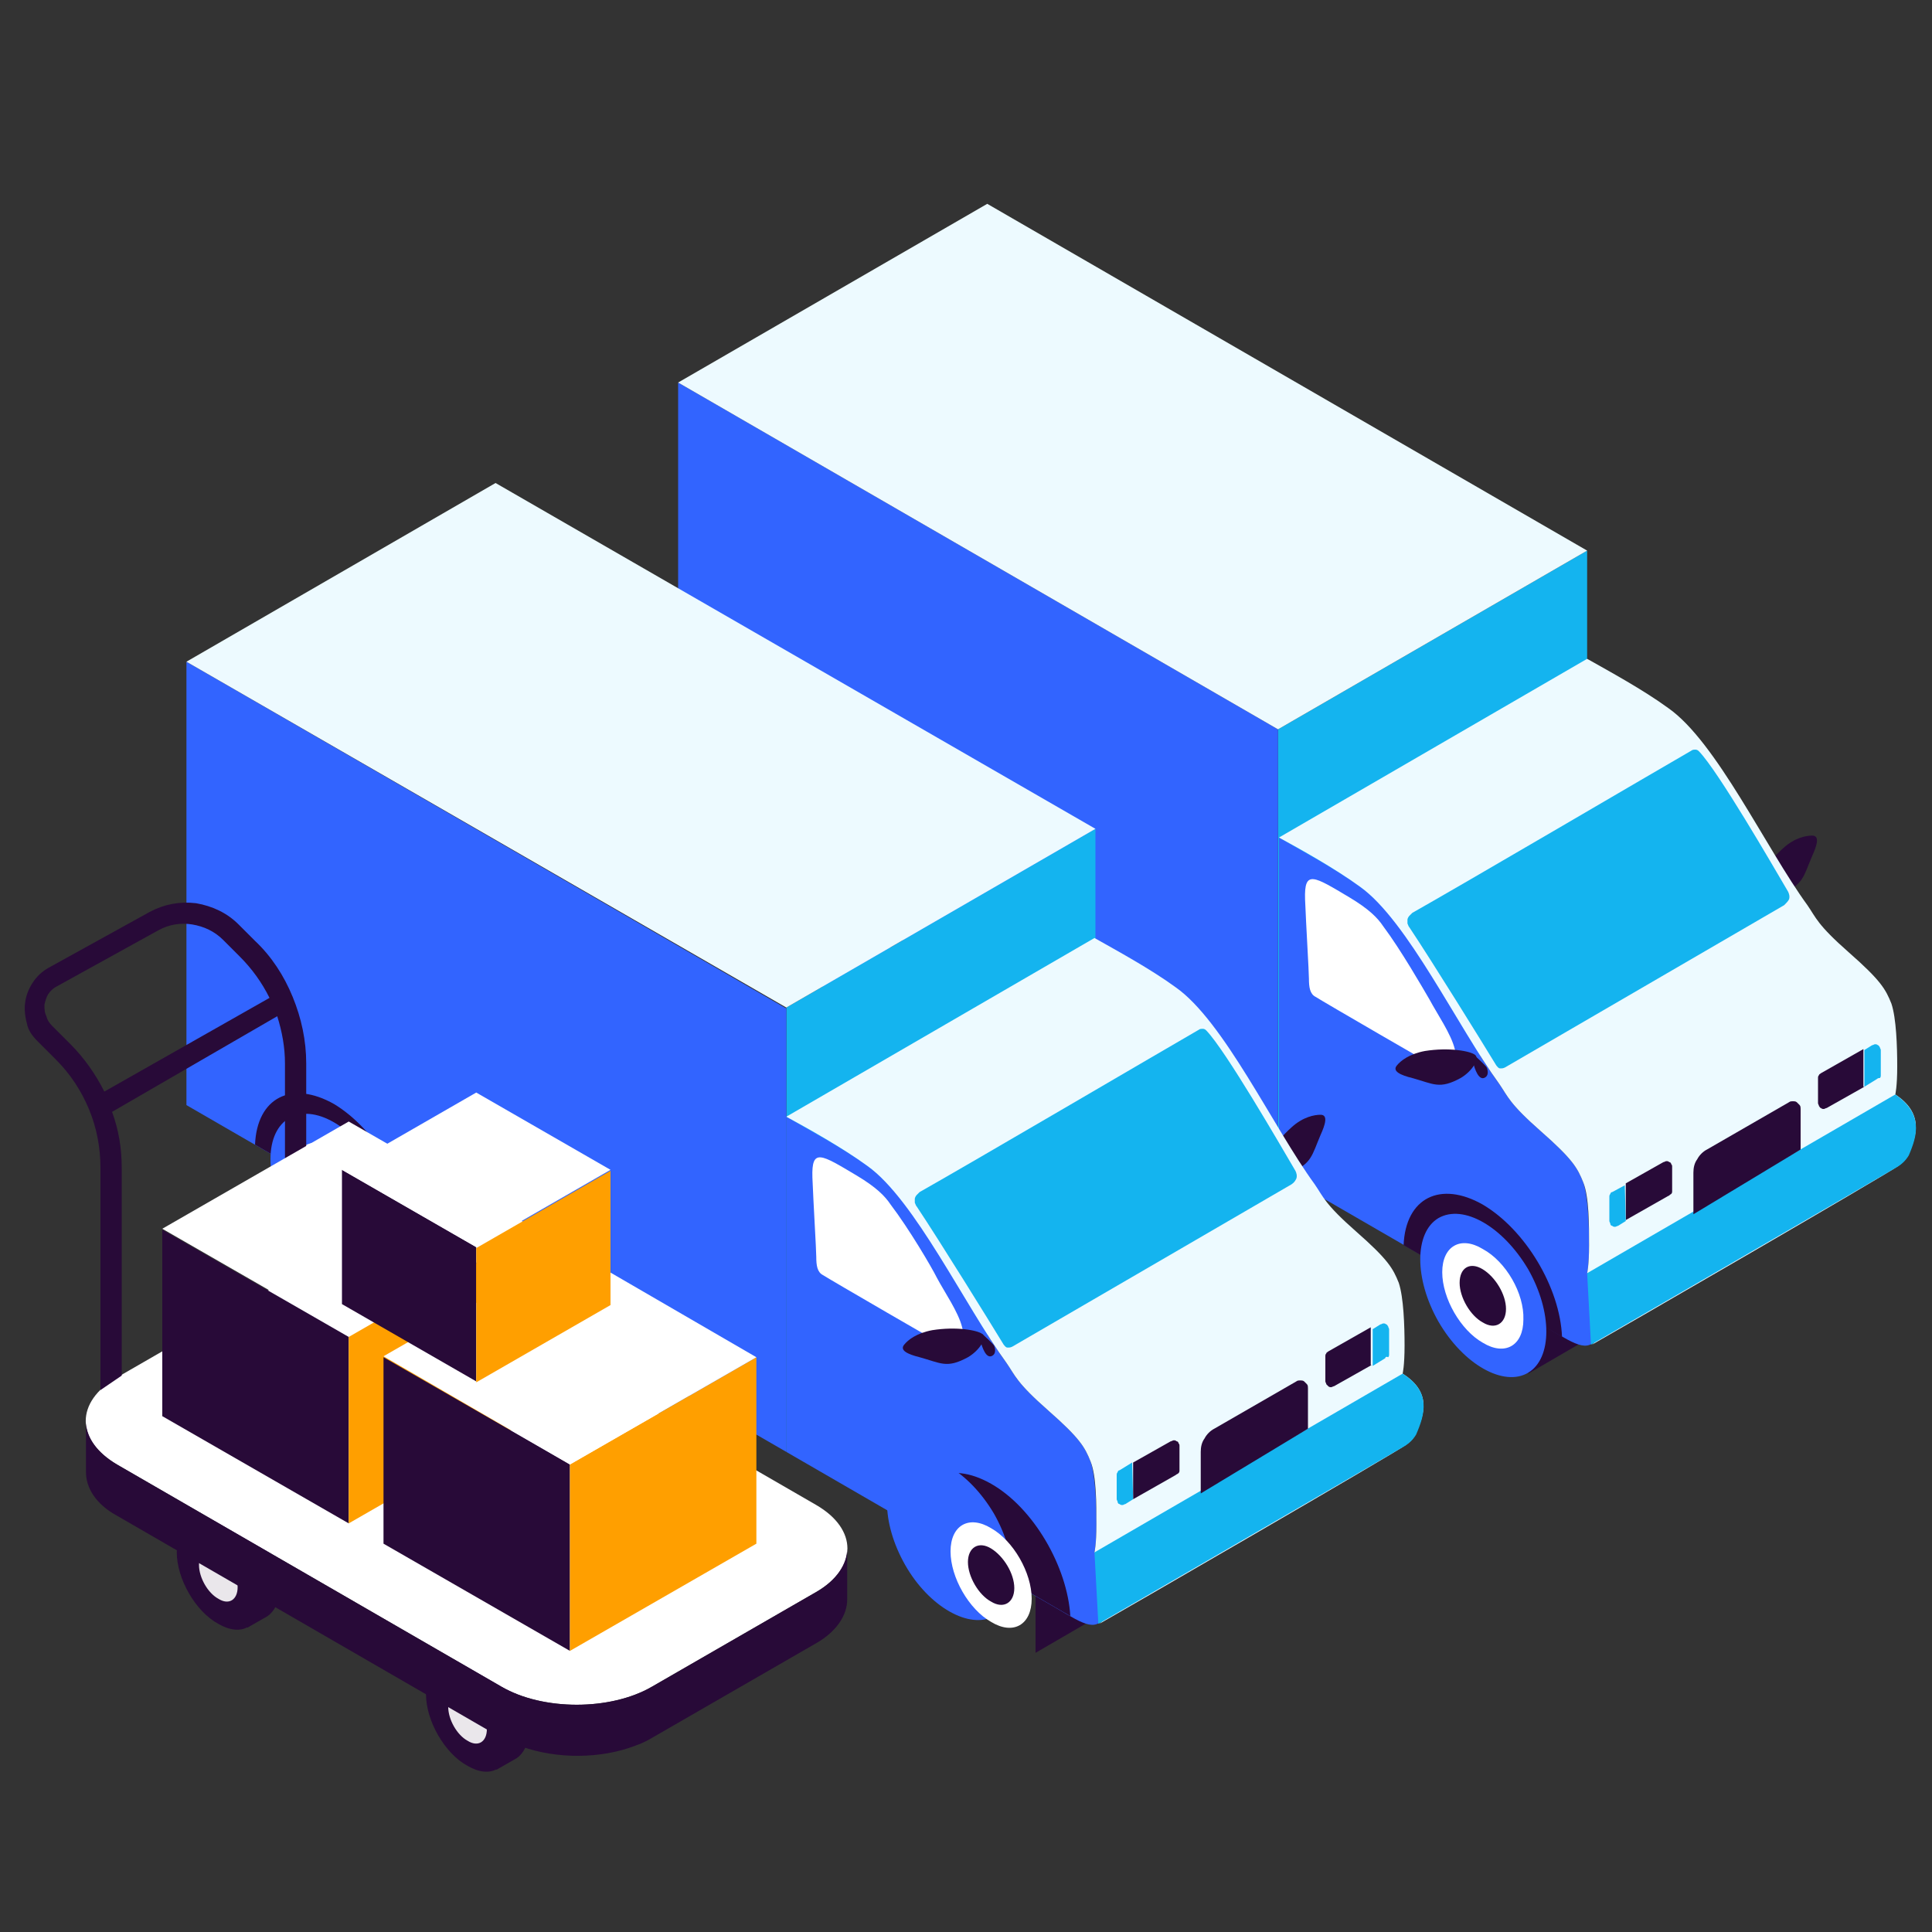 <svg version="1.1" id="prefix__Layer_1" xmlns="http://www.w3.org/2000/svg" x="0" y="0" viewBox="0 0 200 200" xml:space="preserve"><rect x="0" y="0" width="200" height="200" fill="#333333" stroke="none"/><style>.prefix__st6,.prefix__st7{fill-rule:evenodd;clip-rule:evenodd;fill:#fff}.prefix__st7{fill:#280a38}.prefix__st20{fill:#edfaff}.prefix__st21{fill:#280a38}.prefix__st22{fill:#ff9f00}.prefix__st30{fill:#3264ff}.prefix__st35{fill:#fff}.prefix__st47{fill:#14b4ef}.prefix__st48,.prefix__st49,.prefix__st50{fill-rule:evenodd;clip-rule:evenodd;fill:#14b4ef}.prefix__st49,.prefix__st50{fill:#3264ff}.prefix__st50{fill:#eae7eb}</style><path class="prefix__st7" d="M97.6 98.6l-7.4 4.3v-7.1l7.4-4.3v7.1z"/><path class="prefix__st47" d="M164.3 102.9l-32 18.5V75.5l32-18.5v45.9z"/><path class="prefix__st30" d="M132.3 121.4L70.2 85.5V39.6l62.1 35.9v45.9z"/><path class="prefix__st20" d="M164.3 57l-32 18.5-62.1-35.9 32-18.5L164.3 57z"/><path class="prefix__st7" d="M165.6 137.9l-7.4 4.3v-7.1l5-2.9 2.4 5.7z"/><path class="prefix__st30" d="M164.3 131.8s.2-.8.2-2.9c0-2.1-.1-5-.6-6.5-.6-1.5-1.1-2.4-4.4-5.3s-3.4-3.6-4.3-4.9c-4.3-5.9-9.4-16.9-14.4-20.4-2.6-1.9-6.2-3.8-8.4-5.1v34.7l28 16.2c2.9 1.7 4.2 2.6 5.2.4 1-2 1.6-4.3-1.3-6.2z"/><path class="prefix__st7" d="M187.6 86.5c-.6 0-1.8.2-3 1.3-1.9 1.7-3 3.7-3 4.3 0 .6 1.5.8 2.8.4 2.3-.9 2.3-1.8 3.2-3.9.5-1.1.8-2.1 0-2.1z"/><path class="prefix__st20" d="M196.2 113.3s.2-.8.2-2.9c0-2.1-.1-5-.6-6.5-.6-1.5-1.1-2.4-4.4-5.3-3.3-2.9-3.4-3.6-4.3-4.9-4.3-5.9-9.4-16.9-14.4-20.4-2.6-1.9-6.1-3.8-8.4-5.1l-31.9 18.5c2.2 1.2 5.8 3.2 8.4 5.1 4.9 3.5 10.1 14.5 14.4 20.4.9 1.3 1 2 4.3 4.9 3.3 2.9 3.8 3.8 4.4 5.3.6 1.5.6 4.4.6 6.5 0 2.1-.2 2.9-.2 2.9 3 2 2.3 4.2 1.3 6.3-.2.4-.4.8-.8 1.1 2.3-1.3 30.3-17.5 31.7-18.5.5-.4.7-.5 1-1.1 1-2.1 1.6-4.4-1.3-6.3z"/><path class="prefix__st48" d="M196.2 113.3l-31.9 18.5.4 7.4s31.4-18.2 31.7-18.4c.5-.3.9-.7 1.2-1.2.9-2.1 1.5-4.3-1.4-6.3z"/><path class="prefix__st7" d="M85.5 85.5c-4.4-2.5-8-.7-8.2 4.2l16.4 9.5c-.2-5.2-3.8-11.2-8.2-13.7z"/><path class="prefix__st49" d="M85.5 87.4c-3.6-2.1-6.5-.4-6.5 3.7 0 4.2 2.9 9.2 6.6 11.3 3.6 2.1 6.6.4 6.6-3.8-.1-4.1-3.1-9.1-6.7-11.2z"/><path class="prefix__st6" d="M85.5 90c-2.3-1.4-4.2-.3-4.2 2.4 0 2.7 1.9 6 4.2 7.3 2.3 1.4 4.2.3 4.2-2.4.1-2.6-1.8-5.9-4.2-7.3zM148 103.5c.8 1.5 2.2 3.5 2.6 5.1.4 1.5.4 3.1-.6 2.6-1.3-.7-13.2-7.6-13.8-8-.6-.3-.7-1-.7-1.9 0-.7-.3-5.6-.4-8.2-.1-3.1.9-2.4 4.6-.2 2 1.2 2.9 2.1 3.5 3 1.8 2.4 4.1 6.4 4.8 7.6z"/><path class="prefix__st48" d="M184.7 93.7l-28.9 16.8c-.2.1-.3.1-.5.1s-.3-.2-.4-.3c-1.4-2.3-6.6-10.7-9-14.3-.1-.1-.1-.2-.2-.4v-.4c0-.1.1-.3.2-.4l.3-.3c4.8-2.7 25.6-14.9 28.9-16.8.1-.1.3-.1.4-.1.2 0 .3.1.4.2 2 2.1 7.5 11.6 9.2 14.5.1.2.2.5.1.8-.1.2-.3.4-.5.6z"/><path class="prefix__st7" d="M152.7 109.3s1.1 1 1.2 1.2c.1.2.3.9-.3 1.1-.7.2-1.1-1.6-1.1-1.6l.2-.7z"/><path class="prefix__st7" d="M144.6 110.3c.4-.5 1.3-1.2 2.9-1.5 2.5-.4 4.7 0 5.2.4s-.3 1.7-1.5 2.4c-2.2 1.2-2.8.6-5 0-1.2-.3-2.1-.7-1.6-1.3zM153.5 124.7c-4.4-2.5-8-.7-8.2 4.2l16.4 9.5c-.2-5.1-3.8-11.1-8.2-13.7z"/><path class="prefix__st30" d="M158.2 142.1c2.5-1.5 2.5-6.3 0-10.7-2.6-4.4-6.7-6.8-9.3-5.3-2.5 1.5-2.5 6.3 0 10.7 2.6 4.5 6.8 6.8 9.3 5.3z"/><path class="prefix__st6" d="M153.5 129.3c-2.3-1.4-4.2-.3-4.2 2.4 0 2.7 1.9 6 4.2 7.3 2.3 1.4 4.2.3 4.2-2.4.1-2.7-1.8-6-4.2-7.3z"/><path class="prefix__st7" d="M153.5 131.4c-1.3-.8-2.4-.2-2.4 1.4 0 1.5 1.1 3.4 2.4 4.1 1.3.8 2.4.1 2.4-1.4s-1.1-3.3-2.4-4.1zM85.5 92.2c-1.3-.8-2.4-.2-2.4 1.4 0 1.5 1.1 3.4 2.4 4.1 1.3.8 2.4.1 2.4-1.4s-1.1-3.4-2.4-4.1zM186.4 119l-11.1 6.7v-4.3c0-.5.1-1 .4-1.4.2-.4.6-.8 1-1l8.5-4.9c.1-.1.3-.1.4-.1.1 0 .3 0 .4.1l.3.3c.1.1.1.3.1.4v4.2zM172.7 123.8l-4.4 2.5v-3.8l3.9-2.2c.1 0 .2-.1.3-.1.1 0 .2 0 .3.1.1 0 .2.1.2.2.1.1.1.2.1.3v2.5c0 .1 0 .2-.1.3-.2.1-.2.2-.3.2z"/><path class="prefix__st48" d="M168.3 126.4l-.8.5c-.1 0-.2.1-.3.1s-.2 0-.3-.1c-.1 0-.2-.1-.2-.2s-.1-.2-.1-.3v-2.5c0-.1 0-.2.1-.3 0-.1.1-.2.2-.2l1.3-.7.1 3.7z"/><path class="prefix__st7" d="M193 112.5l-3.9 2.2c-.1 0-.2.1-.3.1-.1 0-.2 0-.3-.1-.1 0-.1-.1-.2-.2 0-.1-.1-.2-.1-.3v-2.6c0-.1 0-.2.1-.3 0-.1.1-.1.2-.2l4.4-2.5v3.9z"/><path class="prefix__st48" d="M194.3 111.7l-1.3.8v-3.8l.8-.5c.1 0 .2-.1.3-.1.1 0 .2 0 .3.1.1 0 .1.1.2.2 0 .1.1.2.1.3v2.6c0 .1 0 .2-.1.3-.1 0-.2 0-.3.1z"/><path class="prefix__st7" d="M46.6 127.5l-7.4 4.3v-7.1l7.4-4.3v7.1z"/><path class="prefix__st47" d="M113.4 131.7l-32 18.5v-45.9l32-18.5v45.9z"/><path class="prefix__st30" d="M81.4 150.3l-62.1-35.9V68.5l62.1 35.9v45.9z"/><path class="prefix__st20" d="M113.4 85.8l-32 18.5-62.1-35.8 32-18.5 62.1 35.8z"/><path class="prefix__st7" d="M114.6 166.8l-7.4 4.3V164l5-2.9 2.4 5.7z"/><path class="prefix__st30" d="M113.3 160.7s.2-.8.2-2.9c0-2.1-.1-5-.6-6.5-.6-1.5-1.1-2.4-4.4-5.3-3.3-2.9-3.4-3.6-4.3-4.9-4.3-5.9-9.4-16.9-14.4-20.4-2.6-1.9-6.2-3.8-8.4-5.1v34.7l28 16.2c2.9 1.7 4.2 2.6 5.2.4 1-2 1.7-4.3-1.3-6.2z"/><path class="prefix__st7" d="M136.7 115.4c-.6 0-1.8.2-3 1.3-1.9 1.7-3 3.7-3 4.3 0 .6 1.5.8 2.8.4 2.3-.9 2.3-1.8 3.2-3.9.5-1.1.8-2.1 0-2.1z"/><path class="prefix__st20" d="M145.2 142.2s.2-.8.2-2.9c0-2.1-.1-5-.6-6.5-.6-1.5-1.1-2.4-4.4-5.3-3.3-2.9-3.4-3.6-4.3-4.9-4.3-5.9-9.4-16.9-14.4-20.4-2.6-1.9-6.1-3.8-8.4-5.1l-31.9 18.5c2.2 1.2 5.8 3.2 8.4 5.1 4.9 3.5 10.1 14.5 14.4 20.4.9 1.3 1 2 4.3 4.9 3.3 2.9 3.8 3.8 4.4 5.3.6 1.5.6 4.4.6 6.5 0 2.1-.2 2.9-.2 2.9 3 2 2.3 4.2 1.3 6.3-.2.4-.4.8-.8 1.1 2.3-1.3 30.3-17.5 31.7-18.5.5-.4.7-.5 1-1.1 1-2.1 1.7-4.4-1.3-6.3z"/><path class="prefix__st48" d="M145.2 142.2l-31.9 18.5.4 7.4s31.4-18.2 31.7-18.4c.5-.3.9-.7 1.2-1.2.9-2.1 1.6-4.4-1.4-6.3z"/><path class="prefix__st7" d="M34.6 114.3c-4.4-2.5-8-.7-8.2 4.2l16.4 9.5c-.3-5.1-3.9-11.1-8.2-13.7z"/><path class="prefix__st49" d="M34.6 116.2c-3.6-2.1-6.6-.4-6.6 3.8s2.9 9.2 6.6 11.3c3.6 2.1 6.6.4 6.6-3.8-.1-4.1-3-9.2-6.6-11.3z"/><path class="prefix__st6" d="M34.6 118.9c-2.3-1.4-4.2-.3-4.2 2.4 0 2.7 1.9 6 4.2 7.3s4.2.3 4.2-2.4c0-2.7-1.9-5.9-4.2-7.3zM97 132.3c.8 1.5 2.2 3.5 2.6 5.1.4 1.5.4 3.1-.6 2.6-1.3-.7-13.2-7.6-13.8-8-.6-.3-.7-1-.7-1.9 0-.7-.3-5.6-.4-8.2-.1-3.1.9-2.4 4.6-.2 2 1.2 2.9 2.1 3.5 3 1.9 2.5 4.2 6.4 4.8 7.6z"/><path class="prefix__st48" d="M133.7 122.6l-28.9 16.8c-.2.1-.3.1-.5.1s-.3-.2-.4-.3c-1.4-2.3-6.6-10.7-9-14.3-.1-.1-.1-.2-.2-.4v-.4c0-.1.1-.3.2-.4l.3-.3c4.8-2.7 25.6-14.9 28.9-16.8.1-.1.3-.1.4-.1.2 0 .3.1.4.2 2 2.1 7.5 11.6 9.2 14.5.1.2.2.5.1.8-.1.2-.2.4-.5.6z"/><path class="prefix__st7" d="M101.7 138.1s1.1 1 1.2 1.2c.1.2.3.9-.3 1.1-.7.2-1.1-1.6-1.1-1.6l.2-.7z"/><path class="prefix__st7" d="M93.6 139.2c.4-.5 1.3-1.2 2.9-1.5 2.5-.4 4.7 0 5.2.4s-.3 1.7-1.5 2.4c-2.2 1.2-2.8.6-5 0-1.2-.3-2.1-.7-1.6-1.3zM102.6 153.6c-4.4-2.5-8-.7-8.2 4.2l16.4 9.5c-.3-5.1-3.8-11.2-8.2-13.7z"/><path class="prefix__st30" d="M102.9 167.3c2.5-1.5 2.5-6.2 0-10.6-2.6-4.4-6.7-6.8-9.2-5.3-2.5 1.5-2.5 6.2 0 10.6 2.5 4.4 6.7 6.7 9.2 5.3z"/><path class="prefix__st6" d="M102.6 158.2c-2.3-1.4-4.2-.3-4.2 2.4 0 2.7 1.9 6 4.2 7.3 2.3 1.4 4.2.3 4.2-2.4 0-2.7-1.9-6-4.2-7.3z"/><path class="prefix__st7" d="M102.6 160.3c-1.3-.8-2.4-.1-2.4 1.4s1.1 3.4 2.4 4.1c1.3.8 2.4.1 2.4-1.4s-1.1-3.3-2.4-4.1zM34.6 121c-1.3-.8-2.4-.2-2.4 1.4 0 1.5 1.1 3.4 2.4 4.1 1.3.8 2.4.1 2.4-1.4-.1-1.5-1.1-3.3-2.4-4.1zM135.4 147.9l-11.1 6.7v-4.3c0-.5.1-1 .4-1.4.2-.4.6-.8 1-1l8.5-4.9c.1-.1.3-.1.4-.1.1 0 .3 0 .4.1l.3.3c.1.1.1.3.1.4v4.2zM121.7 152.7l-4.4 2.5v-3.8l3.9-2.2c.1 0 .2-.1.3-.1.1 0 .2 0 .3.1.1 0 .2.1.2.2.1.1.1.2.1.3v2.5c0 .1 0 .2-.1.3-.1.1-.2.1-.3.2z"/><path class="prefix__st48" d="M117.3 155.2l-.8.5c-.1 0-.2.1-.3.1-.1 0-.2 0-.3-.1-.1 0-.2-.1-.2-.2s-.1-.2-.1-.3v-2.5c0-.1 0-.2.1-.3 0-.1.1-.2.2-.2l1.3-.8.1 3.8z"/><path class="prefix__st7" d="M142 141.3l-3.9 2.2c-.1 0-.2.1-.3.1-.1 0-.2 0-.3-.1l-.2-.2c0-.1-.1-.2-.1-.3v-2.6c0-.1 0-.2.1-.3 0-.1.1-.1.2-.2l4.4-2.5v3.9z"/><path class="prefix__st48" d="M143.4 140.6l-1.3.8v-3.8l.8-.5c.1 0 .2-.1.3-.1.1 0 .2 0 .3.1.1 0 .1.1.2.2 0 .1.1.2.1.3v2.6c0 .1 0 .2-.1.3-.2-.1-.3 0-.3.1z"/><path class="prefix__st7" d="M25.6 168.5l2.1-1.2c.7-.5 1.2-1.4 1.2-2.7 0-2.7-1.9-6.1-4.3-7.4-1.3-.7-2.5-.8-3.2-.2-.6.4-1.1.7-1.8 1"/><path class="prefix__st7" d="M18.3 160.7c0 2.7 1.9 6.1 4.3 7.4 2.4 1.4 4.3.3 4.3-2.5 0-2.7-1.9-6.1-4.3-7.4-2.4-1.4-4.3-.3-4.3 2.5z"/><path class="prefix__st50" d="M20.6 162c0 1.3.9 2.9 2 3.5 1.1.7 2 .1 2-1.2s-.9-2.9-2-3.5c-1.1-.6-2-.1-2 1.2z"/><path class="prefix__st7" d="M51.4 183.2l2.1-1.2c.7-.5 1.2-1.4 1.2-2.7 0-2.7-1.9-6.1-4.3-7.4-1.3-.7-2.5-.8-3.2-.2-.6.4-1.1.7-1.8 1"/><path class="prefix__st7" d="M44.1 175.4c0 2.7 1.9 6.1 4.3 7.4 2.4 1.4 4.3.3 4.3-2.5 0-2.7-1.9-6.1-4.3-7.4-2.4-1.4-4.3-.3-4.3 2.5z"/><path class="prefix__st50" d="M46.4 176.7c0 1.3.9 2.9 2 3.5 1.1.7 2 .1 2-1.2s-.9-2.9-2-3.5c-1.1-.6-2-.1-2 1.2z"/><path class="prefix__st35" d="M12.1 151.6l39.8 23c4.3 2.5 11.3 2.5 15.6 0l17-9.8c4.3-2.5 4.3-6.5 0-9l-39.8-23c-4.3-2.5-11.3-2.5-15.6 0l-17 9.8c-4.3 2.5-4.3 6.5 0 9z"/><path class="prefix__st21" d="M3.9 107.8l1.9 1.9c1.5 1.5 2.6 3.2 3.4 5.1.8 1.9 1.2 4 1.2 6.1v23l2.2-1.5v-21.5c0-2-.3-3.9-1-5.8l17.1-9.9c.5 1.6.8 3.2.8 4.9V133l2.2-1.2v-21.7c0-2.4-.5-4.7-1.4-6.9-.9-2.2-2.2-4.2-3.9-5.8l-1.7-1.7c-1.2-1.2-2.7-1.9-4.4-2.2-1.7-.2-3.3.1-4.8.9L5 100.2c-.7.4-1.2.9-1.6 1.5-.4.6-.7 1.3-.8 2.1-.1.7 0 1.5.2 2.2.1.6.5 1.2 1.1 1.8zm.7-3.8c.1-.4.2-.8.4-1.1.2-.3.5-.6.9-.8l10.5-5.8c1.1-.6 2.3-.8 3.5-.6 1.2.2 2.3.7 3.2 1.6l1.7 1.7c1.3 1.3 2.3 2.7 3.1 4.3L10.8 113c-.9-1.8-2.1-3.5-3.5-4.9l-1.9-1.9c-.3-.3-.5-.6-.6-1-.2-.4-.2-.8-.2-1.2zM12.1 151.6l39.8 23c4.3 2.5 11.3 2.5 15.6 0l17-9.8c2.1-1.2 3.2-2.9 3.2-4.5v5.3c0 1.6-1.1 3.3-3.2 4.5l-17 9.8c-.5.3-1.1.6-1.7.8-3.6 1.4-8.2 1.4-11.8.1-.7-.2-1.4-.6-2.1-.9l-39.8-23c-2.2-1.2-3.2-2.9-3.2-4.5v-5.1c.1 1.6 1.2 3.1 3.2 4.3z"/><path class="prefix__st21" d="M16.8 146.6l19.3 11.1v-19.3l-19.3-11.1v19.3z"/><path class="prefix__st22" d="M36.1 157.7l19.3-11.1v-19.3l-19.3 11.1v19.3z"/><path class="prefix__st35" d="M16.8 127.2l19.3 11.1 19.3-11.1-19.3-11.1-19.3 11.1z"/><path class="prefix__st21" d="M39.7 159.8L59 170.9v-19.3l-19.3-11.1v19.3z"/><path class="prefix__st22" d="M59 170.9l19.3-11.1v-19.3L59 151.6v19.3z"/><path class="prefix__st35" d="M39.7 140.4L59 151.6l19.3-11.1L59 129.3l-19.3 11.1z"/><path class="prefix__st21" d="M35.4 135l13.9 8v-13.9l-13.9-8V135z"/><path class="prefix__st22" d="M49.3 143.1l13.9-8v-13.9l-13.9 8v13.9z"/><path class="prefix__st35" d="M35.4 121.1l13.9 8 13.9-8-13.9-8-13.9 8z"/></svg>
